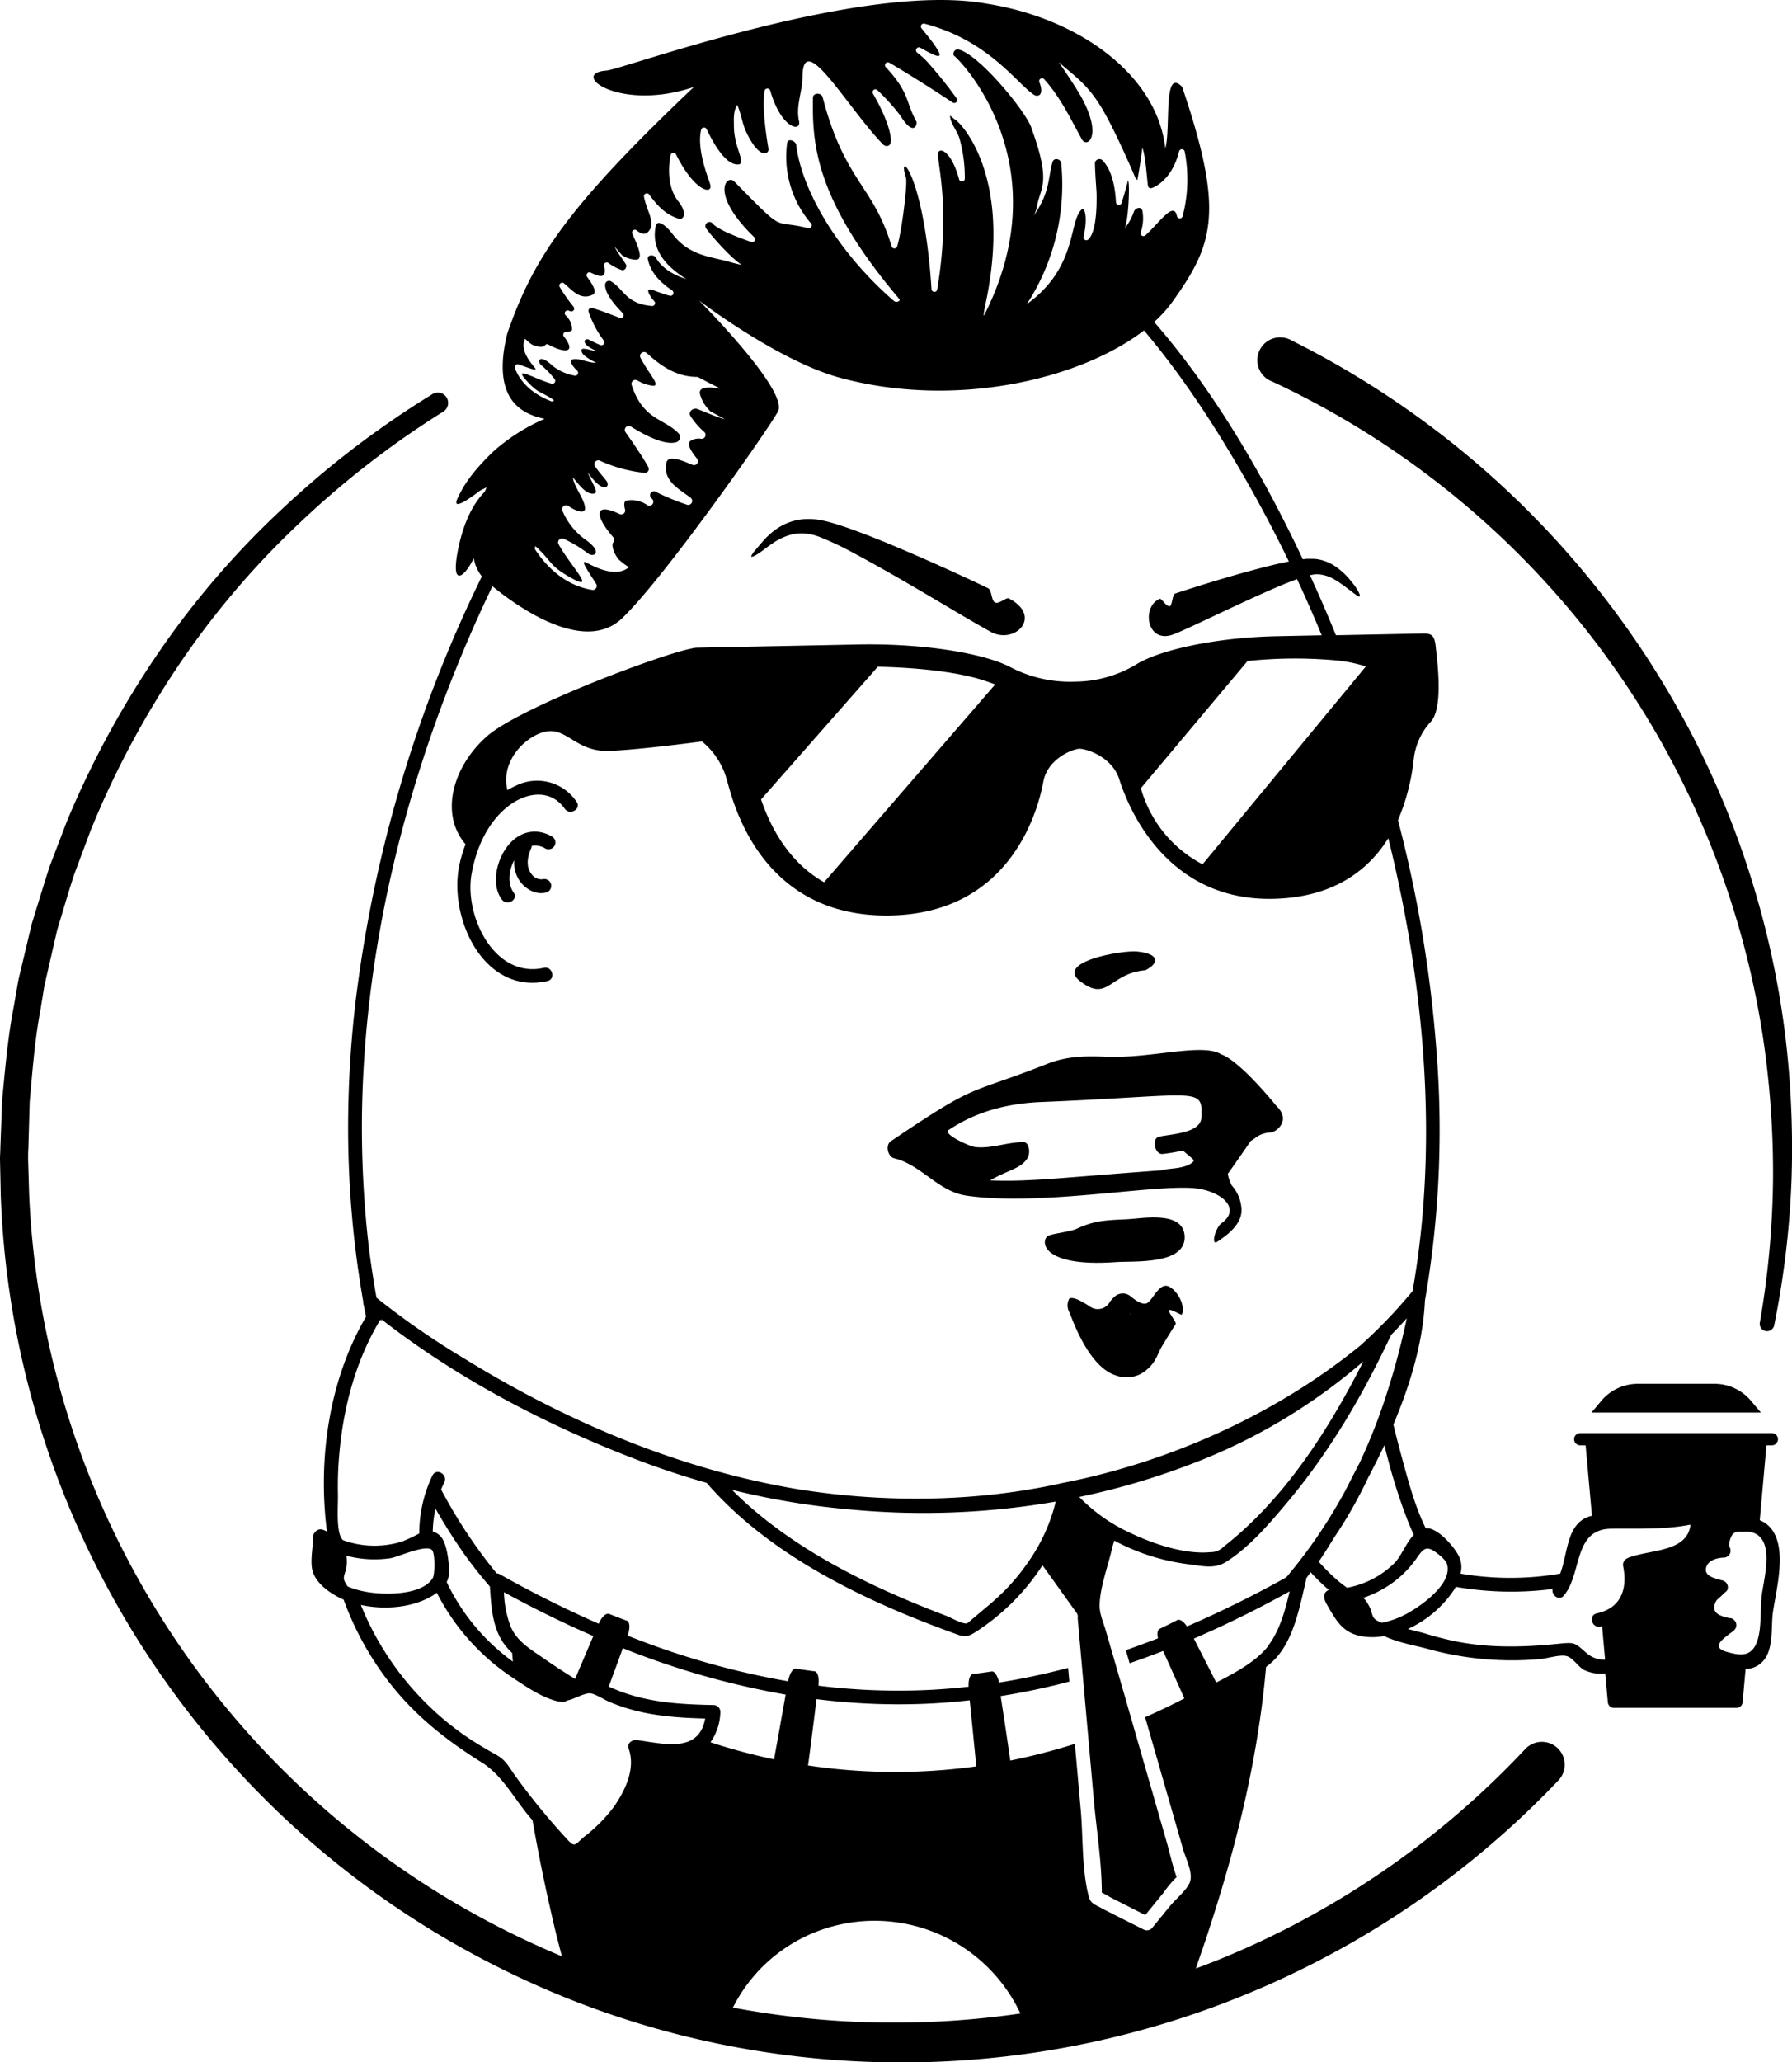 <?xml version="1.0" encoding="UTF-8"?> <svg xmlns="http://www.w3.org/2000/svg" viewBox="0 0 392.82 451.95"> <title>Asset 3</title> <g id="Layer_2" data-name="Layer 2"> <g id="Layer_1-2" data-name="Layer 1"> <path d="M258.17,411.18c.44-.45.14-.37,0,0Z"></path> <path d="M247.25,267.2c-4.26.22-7.12.14-11.26,2.11-1.2.57-4.8,1-6,1.42-1.95.63-2.52,7.1,14.61,5.87,3.9-.28,15.26.65,15.09-5.58C259.49,265.31,250.68,267,247.25,267.2Z"></path> <path d="M196,253.84c5.95,1.42,9.63,7.28,15.84,8.19,16.59,2.44,42.71-2.83,50.9-1.51,5.27.84,9.33,4.45,5,7.58-1.31.94-2.41,5.09-.85,4s5.92-3.82,5.19-7.81a8.39,8.39,0,0,0-2.06-4.48,8.72,8.72,0,0,1-.88-2.57s.53-.65,5.08-7.25c.74-.24,1.58-1.63,4.29-1.81,1.18,0,4.63-2.62,1.31-5.77,0,0-7.87-9.84-12.14-11.35-4.13-2.57-15.51,1-25.47.53-4.33-.19-8.46-.09-12.56,1.53-18,7.11-14.71,3.68-34.39,17C194,251,194.64,253.52,196,253.84Zm12-6.22c6.09-4.1,13.07-5.82,20.35-6.11,34.62-1.39,35.32-3.55,35,3.44-.17,3.44-6.79,3.58-9.29,4.17-1.7.4-.91,3.94.79,3.78a42.13,42.13,0,0,0,4.47-.76c.78.77,1.55,1.26,2.4,2.15a2,2,0,0,0-.12.25c-1.63,1.73-5.58,1.44-7,1.94-22.28,1.63-28.92,2.56-37.56,2.21,4-2.34,6.8-2.53,8.27-5,.5-.83.43-3.4-1-3.39-3.45,0-7,1.45-10.42,1.1C212.62,251.31,206.57,248.54,207.94,247.62Z"></path> <path d="M236.72,215c6.19,4.84,6.39-1.71,14.39-2.37,3.21-1.68,2.88-3.63-1.85-4.1C246,208.21,231.29,210.75,236.72,215Z"></path> <path d="M116.56,185.38a4.14,4.14,0,0,1,2.93.55,1.5,1.5,0,0,0,1.51-2.6c-3.86-2.22-7.84-.84-10.22,2.78-2,3-3.08,7.86-.79,11,1.13,1.55,3.73.06,2.6-1.51-1.39-1.92-1.09-4.85.15-7.1a6.9,6.9,0,0,0,1.34,4.78c1.28,1.69,3.55,2.92,5.7,2.3a1.5,1.5,0,0,0-.8-2.89,2.65,2.65,0,0,1-2.51-1.19c-1.28-1.64-.8-3.91,0-5.66A1.55,1.55,0,0,0,116.56,185.38Z"></path> <path d="M391.31,226.68A196.14,196.14,0,0,0,373,165.19a199.19,199.19,0,0,0-89.7-90.49l-.12-.06a5,5,0,1,0-4.25,9h0A190.1,190.1,0,0,1,386.46,227.36a201.77,201.77,0,0,1,2.2,31.27,194.41,194.41,0,0,1-2.9,31.28,1.6,1.6,0,0,0,3.14.6,197.27,197.27,0,0,0,3.81-31.78A205.72,205.72,0,0,0,391.31,226.68Z"></path> <path d="M256.46,282.08c-2.3-1.43-3.75,3-5.12,3.56-.9.37-2.28-.54-3.44-1.49a2.68,2.68,0,0,0-3.73.17,5.94,5.94,0,0,0-.88,1,3,3,0,0,1-4.31,1.07c-1.7-1.15-3.68-2.27-4.58-1.8a3.16,3.16,0,0,0,0,3c.4.63,3.91,11.85,10.21,13.85a7,7,0,0,0,5.19-.2,8.51,8.51,0,0,0,3.92-4.21l.41-.87.21-.44c.08-.15.1-.17.14-.26l.51-.88,1-1.65c.64-1,1.23-2,1.73-2.74.24-.37-1.69-2.68-1.48-3,.32-.5,2.69,1.14,2.82.91C259.81,286.78,258.71,283.47,256.46,282.08Zm-8.54,6c-.09-.08-.15-.15-.14-.17s.1,0,.2,0Z"></path> <path d="M167.28,120.58c.35-.26,1.11-.85,2.18-1.57a13.1,13.1,0,0,1,4.2-1.91,10,10,0,0,1,2.77-.19,11.67,11.67,0,0,1,3.08.71,65.22,65.22,0,0,1,7.05,3.28c9.84,5.23,20.57,11.8,26.57,15.27.74.44,3.66,2.1,4.11,2.34,5.32,2.79,11.4-3.46,3.89-7.37-.55-.29-2.13,1.32-3,.9s-.67-2.72-1.56-3.14c-5.38-2.58-13.79-6.44-22.22-9.93-2.88-1.19-5.78-2.31-8.58-3.3-1.41-.48-2.79-.93-4.18-1.3-.67-.2-1.43-.32-2.11-.46a15.09,15.09,0,0,0-2.09-.17,12.16,12.16,0,0,0-6.63,1.82,16,16,0,0,0-3,2.48c-1,1.1-1.74,2-2.26,2.61a4.61,4.61,0,0,0-.82,1.22C164.58,122.27,165.62,121.84,167.28,120.58Z"></path> <path d="M375.81,303.27H359a10.46,10.46,0,0,0-8,3.75l-2.14,2.55H386L383.83,307A10.44,10.44,0,0,0,375.81,303.27Z"></path> <path d="M385.86,333.2l-.11-.05,1.47-16.4h1.18a1.34,1.34,0,0,0,0-2.68h-42a1.34,1.34,0,0,0,0,2.68h1.18l1.39,15.48-.2,0c-5.42,1.43-5,8-6.76,12.64a64.69,64.69,0,0,1-21.86,0,5.4,5.4,0,0,0-.26-3.63c-1-2.18-4.52-6.15-6.91-6.31a3.38,3.38,0,0,0-.45,0c-2.33-4.73-3.75-10.09-5.09-15-.69-2.54-1.38-5.12-2-7.74,3.74-8.82,6.49-18.09,6.92-27.16A218.48,218.48,0,0,0,314.86,230a282.34,282.34,0,0,0-8.41-50.25,47,47,0,0,0,3.45-13.34,14.46,14.46,0,0,1,3.82-8.33c2.77-3.23,1.25-13.87,1-16.37s-.92-2.91-2.87-2.87l-19,.38c-1.78-4.36-3.63-8.68-5.6-12.94l-.09-.21a8,8,0,0,1,1.43-.22,7.92,7.92,0,0,1,4,1.19,25.19,25.19,0,0,1,2.28,1.53c1.79,1.32,2.69,2.13,3.06,2.16s.12-.79-.81-2.12a22,22,0,0,0-1.36-1.74,16,16,0,0,0-3.23-2.87,10,10,0,0,0-2.75-1.23,9.22,9.22,0,0,0-1.72-.29c-.55,0-1.16,0-1.69,0l-.78.09C277,104.37,266.4,86,253,70.56a27.3,27.3,0,0,0,3.89-4.27c9.16-12.77,11.57-19.71,2.25-47.24-4.26-4.44-2.44,8.92-3.69,13.47C253.55,16,235.92,3.83,216.14.79c-27.27-4.88-79.89,14.5-83.23,14.68-8.29.62,2.89,9.11,19.19,3.59-28,26.58-35.29,37.74-40.92,54.1-3.58,14.68,3.44,17.63,8.2,18.63A41.78,41.78,0,0,0,108.08,99c-4.66,4.5-6.57,7.53-7.83,10.33-1.5,3.33,5-1.83,5-1.83l1.43-.7c-.15.35-.3.69-.44,1-2,2-4.3,5.64-5.66,11.82-2.06,9.42,1.16,7.1,3.27,2.7a8.56,8.56,0,0,0,1.78,4A291.66,291.66,0,0,0,78,219.05a237.38,237.38,0,0,0-1.69,27.57,221.08,221.08,0,0,0,3.32,38.68,1.71,1.71,0,0,0,0,.31l.15.66c.15.76.31,1.52.46,2.28-8.12,13.87-10.6,31.2-8.57,47.09a6.28,6.28,0,0,0-1-.42,1.51,1.51,0,0,0-1.46.39c-.77.75-.55,1.28-.61,2.24-.12,1.81-.58,4.56-.1,6.37.76,2.89,4.09,5.14,6.63,6.26l.19.07a66.45,66.45,0,0,0,10.14,18.34c5.64,7.22,12.49,12.59,20.2,17.4,4.31,2.7,6.85,7.53,10.07,11.45.33.4.67.79,1,1.18q2,11.43,4.66,22.74c.55,2.36,1.16,4.72,1.78,7.08q-5.67-2.37-11.18-5.09A189.7,189.7,0,0,1,6.39,261.78l-.15-5.08-.08-2.54c0-.85,0-1.69.06-2.54l.29-10.16c.61-6.75,1.1-13.52,2.37-20.19l.81-5c.35-1.66.76-3.31,1.13-5l1.15-5,.57-2.47.73-2.44c1-3.24,1.93-6.5,3-9.74l3.56-9.53a197.91,197.91,0,0,1,19.06-35.91A184.37,184.37,0,0,1,65.1,115.15a198.78,198.78,0,0,1,32.17-25h0a2.26,2.26,0,0,0-2.37-3.84,203.46,203.46,0,0,0-33.16,25.33,188.71,188.71,0,0,0-27.2,31.69,203.84,203.84,0,0,0-19.91,36.75l-3.74,9.79c-1.09,3.31-2.08,6.66-3.13,10L7,202.36l-.62,2.55L5.17,210c-.4,1.7-.83,3.4-1.2,5.11l-.89,5.16c-1.36,6.87-1.93,13.84-2.61,20.8L.08,251.55c0,.87-.09,1.75-.08,2.62l.06,2.62L.17,262a195.15,195.15,0,0,0,6,41.48A197.89,197.89,0,0,0,108.48,430.75a196.2,196.2,0,0,0,39.37,14.91,198.64,198.64,0,0,0,193.79-55.5l0,0a5,5,0,1,0-7.3-6.84h0a190.21,190.21,0,0,1-65.71,45.55c-2.15.89-4.31,1.73-6.49,2.54,1-3,2.07-5.93,3-8.91,6.08-18.6,10.7-37.7,12.39-57.18a15.15,15.15,0,0,0,2.1-1.86c4.07-4.45,5.31-11.5,6.66-17.16a1.88,1.88,0,0,0,0-.33l1-1.41a43.46,43.46,0,0,0,4,3.88c-1.13.48-1.4,1.5-.44,3.18,2.14,3.71,3.6,6.47,8.19,7.06a14.55,14.55,0,0,0,4.41-.13c2.81,1.42,7.18,2.16,9.4,2.79a69.6,69.6,0,0,0,24.75,2.26c1.59-.13,4.41-1.06,5.83-.65s2.39,2.18,3.73,3a8.48,8.48,0,0,0,4.72.79l.57,6.33a1.34,1.34,0,0,0,1.34,1.22h26.87a1.34,1.34,0,0,0,1.33-1.22l.66-7.32a5.06,5.06,0,0,0,4.06-2c2-2.46,1.56-7.09,1.87-10.05C389.3,348.22,392.88,336.27,385.86,333.2ZM293.3,144.77a30.22,30.22,0,0,1,6.1,1.29l-35.79,43.36a27.09,27.09,0,0,1-13.4-16.25c-.05-.14-.09-.28-.13-.42l23.39-27.88A99.18,99.18,0,0,1,293.3,144.77ZM112.87,80.71a.64.64,0,0,1,.79-.85c1.48.49,3.84,1.46,3.74,1,0-.31-3.77-3.73-2.29-6.62a9.44,9.44,0,0,0,1.53,1.29c1,.48,2.42.68,2.82.17a.56.56,0,0,1,.7-.21c3.68,2,6.3,1.9,3.43-1.76a.63.63,0,0,1,.5-1c.71,0,1.32-.13,1.31-.57a4.2,4.2,0,0,0-1.36-3,.63.63,0,0,1,.78-1l.09,0a.63.63,0,0,0,.83-.92,35.56,35.56,0,0,1-3-4.26.63.63,0,0,1,1-.78c1.65,1.34,3.42,3.67,6.11,2.42,1.21-.55,0-2.35-1.16-3.94a.64.64,0,0,1,.8-.94c1.33.67,2.72,1.16,3,.22a2.53,2.53,0,0,0-.07-1.55.64.64,0,0,1,1-.74,10.81,10.81,0,0,0,2.8,1.49c.82.29,1.24-.73,1-1.2-.75-1.23-1.84-2.53-2.53-3.95.43.5,1.07,1.26,1.83,2.09l0-.07a5.65,5.65,0,0,0,2.89.88c1.76,0,.39-3.06-.76-5.59a.63.63,0,0,1,1-.76c1,.78,2,1.11,2.82-.27,1.08-1.76-.72-4.16-1.3-7.16a.63.63,0,0,1,1.13-.49c1.64,2.16,3.28,4.26,6.43,5.28,1.05.35,2.06-1,.09-3.63C146.21,41.16,146.5,36.52,147,34a.63.63,0,0,1,1.19-.16c4.11,8.26,8.06,8.85,7.51,6.66-.25-1.14-3.08-7.6-2-12.08a.64.64,0,0,1,1.19-.13c1.41,2.92,3.89,7.47,6.55,7.74s-.62-3.39-.56-8.55c0-1.15-.19-3.13.73-4.48.86,1.92,1.1,4.12,2,6,2.94,6.14,5,4.76,4.84,3.62-.24-1.51-1.49-8.6-.85-12.69a.64.64,0,0,1,1.24-.09c2.41,8.42,6.86,9.19,6.31,6.7-.75-3.27.74-6.44.76-9.7.1-10.63,9.65,6.48,17.62,14.78.72.72,1.64.37,1.73-.44.25-2.14-1.52-6.56-3.86-10.59a.63.63,0,0,1,1-.77,48.84,48.84,0,0,1,4.91,5.43c3,4.89,3.83,2,3.56,1.38-2.39-4.39-1.44-6.23-6.63-11.85a.63.63,0,0,1,.77-1c4.11,2.39,10.58,6.52,13.83,8.69a.64.64,0,0,0,.89-.87,93,93,0,0,0-5.92-7.44A17.91,17.91,0,0,0,201,11.5a.64.64,0,0,1,.71-1.05c4.1,2.26,6.94,3.82.27-4.27a.64.64,0,0,1,.66-1c14.2,3.72,20.32,13.22,24,15.58.81.56,2.34.18,1.21-2.72a.63.63,0,0,1,1.06-.66c3.7,4.13,5.88,8.91,8.21,13.09,1.07,2.13,4.8-.46-.2-9.4-1.44-2.49-3.16-5-4.83-7.45,3,2.68,5.89,4.55,8.68,8.89,3,4.4,7.86,15.88,8.13,16.5l.42.47c.44-2.36.79-4.74,1.09-7.11.72,1.77,1,6.79,1.23,8.35a.62.62,0,0,0,.81.5c1.44-.47,4.66-2.57,6-8a.63.63,0,0,1,1.24,0,31.86,31.86,0,0,1-.46,14.2.64.64,0,0,1-1.24-.07c-.7-3.34-3.73,1.35-6.94,4.26a.63.63,0,0,1-1-.66,9.5,9.5,0,0,0,.4-4.63c-.21-1.27-1.64-.7-1.86,0a12.73,12.73,0,0,1-2,3.67c.78-2.17,1.07-9.06.76-10.23l-.11-.23c-.2,1.13-.8,3.07-1.37,4.92a.63.63,0,0,1-1.24-.14c-.19-3.25-.83-7-3-9.22a1,1,0,0,0-1.61.57c0,2.11.36,6.17.36,6.86.1,6.5-.84,9.08-1.86,10a.63.63,0,0,1-1-.62c1-4.29.19-6.44-.26-6.12-3.1,2.39-.83,12.69-12.16,20.86a48.08,48.08,0,0,0,7.53-30.85c-.1-1-1.61-1.3-1.9-.31-1.09,3.86-.49,6.5-4.13,11.81a7.68,7.68,0,0,0,.68-1.88c.72-4.49,3.3-5-1.17-17.31-.94-3.25-10.8-15.42-15.56-17.12-1.3-.52-1.75.61-1.47,1.2,1.32.85,23.55,23.61,6.68,56.87-.28.55,0-1.09.11-1.7,6.52-29.3-5.8-41-6.6-41.19-.17-.11-.9-.83-1-.79-.07,1.35,1.53,3.36,2,4.79a31.3,31.3,0,0,1,1.22,9,.63.63,0,0,1-1.24.16c-1.92-7-4.87-7.18-4.65-5.29.35,3.91,2.56,13.17-.16,29.42a.63.63,0,0,1-1.24,0c-1.64-25.59-7.69-30.93-5.61-24.51.41,1.27-1,12.34-1.94,15.09a.64.64,0,0,1-1.21-.05c-4-13.43-10.26-14.06-15.12-32.71-.29-1-2.1-1-2.12.14-.11,9.41,0,21.8,18.91,44.09.41.49-.65.9-1.13.48C183,54.74,175.61,41,174.54,31.75c-.1-.83-1.87-1.64-2-.32A22.35,22.35,0,0,0,177.81,49a.63.63,0,0,1-.64,1c-8.26-2.06-4.53,1.65-16.33-10.34-1.75-1.31-5.12,3,4.49,12.32a.64.64,0,0,1-.64,1.06c-3-1.07-7.11-2.6-8.44-4a.88.88,0,0,0-1.47,1c.9,1.32,5.08,6.18,7.78,8-1.33-.23-2.73-.68-3.68-.92-3.68-.92-8-1.37-11.4-5.76-1.27-1.7-3.37-3.55-3.75-1.77-1.07,5.34,2.51,8.9,6.71,11.57-2.81-.9-5.31-2.33-6.69-4.71-.39-.7-2-.67-1.73.41.71,3.13,2.85,5.1,5.35,6.82a.64.64,0,0,1-.52,1.14c-3-.75-5.31-2.3-4.65-.63A6.21,6.21,0,0,0,143.42,66a.63.63,0,0,1-.49,1.06c-5.74-.45-6.18-3.75-9-5.41a.85.85,0,0,0-1.27.66c-.15,1.85,2,4.47,3.9,6.37a.63.63,0,0,1-.68,1c-2.14-.84-4.75-1.84-6.1-2.18a.63.63,0,0,0-.76.79,22.2,22.2,0,0,0,3.32,6.33.64.64,0,0,1-.73,1c-.77-.29-1.53-.7-2.53-1.18S127,75.45,131,77c-1-.11-2-.48-3-.56s-.38,1-.1,1.31a11.23,11.23,0,0,0,2.78,1.72c-1.49.18-3.56-1-5-.74-1,.15-.41,1.33.85,2.51a.63.63,0,0,1-.52,1.08,10.49,10.49,0,0,1-5-2.26c-2.86-2.65-3.28-.8-2.41-.06a19.71,19.71,0,0,1,3,3.09.64.64,0,0,1-.63,1c-3.78-1-8.71-4.18-5.51-.62,2.67,2.95,3,2.18,6,4.25A2.68,2.68,0,0,1,121,88C118.29,87,114.51,84.88,112.87,80.71Zm12.24,45.89c5.87,3.29,0-2.48-2.66-7.31a.87.87,0,0,1,1.22-1.16,27.52,27.52,0,0,1,5.18,3.13c1.28,1,3.66-.15-.88-3.26a14.93,14.93,0,0,1-4.71-6.13.87.87,0,0,1,1.3-1c2,1.38,3.8,1.75,3.69.42-.19-2.09-2.42-4.57-2.67-6.64,1,1.1,1.9,2.47,3.25,3.26.49.29,2.13.63,1.75-.52s-1.27-2.57-1.73-3.86c3.45,5,5.06,3.11,4.08,1.85s-1.79-2.12-2.42-3.08A.86.86,0,0,1,131.6,101a31.26,31.26,0,0,0,9.68,2.63.86.86,0,0,0,.83-1.27c-.91-1.73-3.12-5-5-7.65a.87.87,0,0,1,1.18-1.23c3.22,2,7.48,4.18,10,3.42a1.17,1.17,0,0,0,.47-1.92c-3.17-3.3-7.8-2.92-10.29-10.59a.86.86,0,0,1,1.28-1,8.45,8.45,0,0,0,3,1.1c2.49.41-.36-2.23-2.37-6.13a.87.87,0,0,1,1.37-1c3.16,2.89,6.54,5.2,11,5.24a1,1,0,0,0,.19,0c1.65.88,3.32,1.75,5,2.57-2.7-.43-4.93-.42-4.48,1.27A8.07,8.07,0,0,0,155.59,90l-.12,0c1.38.78,2.62,1.43,3.45,1.86-2.16-.51-4.28-1.62-6.2-2.26-.74-.25-2,.63-1.32,1.65a16.25,16.25,0,0,0,2.94,3.38.86.86,0,0,1-.68,1.52,3.49,3.49,0,0,0-2.13.37c-1.19.6-.07,2.35,1.27,4a.87.87,0,0,1-1,1.36c-2.54-1.09-5.39-2.21-5.73-.41-.81,4,2.93,5.75,5.29,7.6a.87.87,0,0,1-.74,1.55,51.78,51.78,0,0,1-6.76-2.78.86.86,0,0,0-1,1.4l.09.1a.87.87,0,0,1-1.07,1.36,6,6,0,0,0-4.53-1c-.6.12-.59,1-.34,1.94a.86.86,0,0,1-1.23,1c-5.9-2.81-5.19.78-1.27,5.19a.77.77,0,0,1-.05,1c-.55.68.19,2.61,1.15,3.77a14.35,14.35,0,0,0,2.26,1.7c-3.44,2.88-9.3-1.19-9.73-1.15-.7,0,1.38,2.93,2.54,4.8a.87.87,0,0,1-.9,1.32c-6.2-1-10.32-5.5-12.52-8.92a3.08,3.08,0,0,1,.08-.68C121.15,123.13,120.22,123.85,125.11,126.6Zm-22.32,13.17c1.62-3.78,3.36-7.54,5.15-11.3,4.35,3.6,19.75,15.24,28.37,7.08,9-8.52,31.92-41.15,34.22-45.35,2.48-4.53-17.29-24.34-17.29-24.34s17.29,13.25,30.94,16.94c25.4,6.85,52.72.29,66.59-10.38,8.9,10.52,16.44,22.35,22.88,33.7q4.71,8.31,8.88,16.94c-.82.16-1.64.34-2.48.52-8.45,2-17.47,4.87-22.44,6.49-.62.2-.66,2.59-1.13,2.76-.77.26-1.87-1.74-2.22-1.6-4.12,1.63-2.92,10.12,3.06,7.76,3-1.15,11.48-5.37,19.84-9.11,2.09-.92,4.18-1.84,6.16-2.58l1-.39q2.85,6.1,5.41,12.32l-9.78.2c-13,.26-25.53,2.87-30.9,6.2a26.42,26.42,0,0,1-13.45,3.76,28.26,28.26,0,0,1-14.06-3.15c-5.93-3.13-19.35-5.25-33.15-5l-35.26.7a6.09,6.09,0,0,0-1.58.2c-6.78,1.3-37.66,12.9-44.83,19.24-7.49,6.63-10.38,17-4.67,23.64a32.89,32.89,0,0,0-1.3,4.29C98.13,201,106,218.16,120,215c1.89-.42,1.09-3.31-.79-2.89-10.87,2.43-17.47-11.43-15.84-20.56,1-5.69,3.59-11.61,8.37-15.12,3.86-2.83,9-3.52,12.06.81,1.11,1.56,3.71.06,2.59-1.52a10.41,10.41,0,0,0-13.16-3.6,16.22,16.22,0,0,0-2,1.05c-1.71-6.93,4.92-12.65,9.12-12.93s6.36,4.62,13.29,4.33,20.23-2.08,20.23-2.08a16.43,16.43,0,0,1,5.5,8.57c1,3.11,6.44,29.69,35.1,29.58,28-.11,33.39-24.74,34.24-29.35s5.64-6.93,7.89-7.21c2.28.14,7.31,2.16,8.74,6.67s9.79,28.34,36.38,26.1c11.88-1,18.67-6.83,22.61-13.15q2.37,9.61,4.12,19.35c4.66,26.08,5.86,53.58,1.2,79.89a110.3,110.3,0,0,1-11.37,11.87C279.75,310,256.07,320.5,232.94,325c-18.51,4.16-38.66,4.44-57.85,1.4-25.83-4.29-50.51-14.65-72.93-28.43a176.05,176.05,0,0,1-19.63-13.56q-1-5.64-1.71-11.29a230.66,230.66,0,0,1-1.49-26.53C79.46,209.93,88.29,173.37,102.79,139.77ZM218.15,150l-37.5,43.35c-7.27-4.11-11.44-11.2-13.82-18.14l25.59-29.09c8,.17,16.5,1,22.41,2.74C216.05,149.24,217.15,149.62,218.15,150Zm80.73,148.32c-7.66,15.11-17.36,30.26-30.67,40.66a3.81,3.81,0,0,1-2.85,1.18c-5.65.57-12.76-1.87-17.78-4.3a37,37,0,0,1-11-7.79A158.47,158.47,0,0,0,260.74,321,125.77,125.77,0,0,0,298.88,298.34Zm-67.45,30.74a38.93,38.93,0,0,1-6.25,13.57,44.47,44.47,0,0,1-5.78,6.77q-1.64,1.57-3.39,3c.21-.18-4,3.39-4,3.38-1.11.18-3.54-1.26-4.55-1.65-16.67-6.33-34.24-14.78-47-27.62a167.44,167.44,0,0,0,26,4.31A169.53,169.53,0,0,0,231.43,329.08ZM75.17,337.53a3.07,3.07,0,0,1-.24-.29c-1.29-1.85-.8-7.22-.85-9.55-.06-2.69,0-5.37.22-8.05.8-10.62,3.53-21.25,9.06-30.41a2.51,2.51,0,0,1,.35.31c0-.14-.07-.28-.11-.42,16.88,13.19,36.73,23.48,56.59,31q7.25,2.75,14.7,4.85c13.76,15.88,34.52,25.82,54,32.89,2.26.82,2.82,1.19,5-.22a49.19,49.19,0,0,0,13.88-13.47c.26-.36.5-.75.75-1.13L236,353.48a1.27,1.27,0,0,1,.23,1.09q1.77,19.88,3.53,39.74c.58,6.55,1.68,13.28,1.76,19.86,0,.19,0,.4,0,.6a18.06,18.06,0,0,1,1.81,1l7.72,3.93q2-2.45,4-4.9a24.5,24.5,0,0,1,2.63-3.19l.25-.22c-.91-2.5-1.47-5.21-2.2-7.75l-9.35-32.54-4-13.79c-.5-1.73-1.37-3.65-1.34-5.46.06-4.06,1.9-8.71,2.76-12.67.08-.35.29-.95.46-1.55l.69.37a46.67,46.67,0,0,0,15.62,4.82c2.87.37,5.63,1.07,8.09-.46,5.29-3.28,9.84-8.72,13.77-13.4,9-10.79,16.18-23,22.18-35.7a1.2,1.2,0,0,0,.28-.65q1.78-1.81,3.49-3.7a162.43,162.43,0,0,1-4.31,16.24A127.37,127.37,0,0,1,298,320.67l-1,1.91-2.13,4.17a113.2,113.2,0,0,1-12.88,18.91,241,241,0,0,1-21.8,10.78c-.7-1.06-1.58-1.67-2.11-1.39-1.3.67-2.6,1.31-3.9,1.94-.47.22-.58,1.05-.34,2.06q-3.5,1.36-7.05,2.59c.28.95.55,1.91.83,2.87,2.46-.85,4.91-1.74,7.34-2.69q2.35,5.19,4.66,10.4-4.23,2.19-8.6,4.12l8.34,29c.55,1.91,2.15,5,1.52,7-.54,1.73-3.22,3.94-4.32,5.28l-4.09,5a1.53,1.53,0,0,1-1.81.23c-3.18-1.61-6.39-3.18-9.55-4.85-1.67-.88-2.13-1-2.56-2.82-1.41-5.79-1.12-12.58-1.64-18.5l-1.29-14.5a137.44,137.44,0,0,1-14.16,3.66q-1-7.06-2.11-14.13a153.74,153.74,0,0,0,15.06-3.18l-.27-3A154.16,154.16,0,0,1,219,368.74c-.28-1.45-1-2.52-1.6-2.43q-2.07.31-4.14.57c-.64.07-1,1.29-.93,2.77-3.46.39-6.94.66-10.44.78a141.25,141.25,0,0,1-22.48-1,.77.77,0,0,0,0-.15c.2-1.59-.19-2.94-.85-3-1.36-.18-2.72-.37-4.08-.58-.66-.11-1.41,1.08-1.69,2.66l0,.11a175.33,175.33,0,0,1-35.18-10s0-.08,0-.12c.55-1.51.46-2.92-.17-3.15-1.32-.48-2.64-1-3.94-1.51-.63-.25-1.63.71-2.26,2.16A239.27,239.27,0,0,1,109.54,345a1.38,1.38,0,0,0-.66-.17A110.22,110.22,0,0,1,96.7,326.44c.22-.54.44-1.07.69-1.57.85-1.72-1.74-3.25-2.59-1.51a29.19,29.19,0,0,0-2.89,12.71,38.07,38.07,0,0,1-3.62,1.71A20.15,20.15,0,0,1,75.17,337.53ZM214,387.11a128.86,128.86,0,0,1-36.9-.2,5.86,5.86,0,0,0,.12-.63q.91-6.94,1.77-13.9a143.72,143.72,0,0,0,22.86,1.05q5.4-.19,10.72-.8Q213.3,379.8,214,387S214,387.07,214,387.11Zm-57.68-13.44c-7.92-.16-15.34-.62-22.64-3.94l-.24-.1q1.56-4.2,3.09-8.42a179.1,179.1,0,0,0,35.69,10.17q-1.22,6.92-2.48,13.83c0,.13,0,.26,0,.38a131.5,131.5,0,0,1-14-3.76,12,12,0,0,0,2.17-6.66A1.52,1.52,0,0,0,156.31,373.67Zm-59.76-37a3.44,3.44,0,0,0-1.69-1,24.93,24.93,0,0,1,.59-5.05c1.74,3.06,3.6,6.05,5.63,9s4.08,5.5,6.3,8.09c.31,4.61.56,9.63,3.67,13.28.38.45.8.88,1.23,1.31,0,.62.09,1.24.14,1.86a45.91,45.91,0,0,1-14-16.39c-.18-.34-.34-.7-.51-1.05a5,5,0,0,0,.52-2C98.47,342.51,98,338.2,96.55,336.65Zm15.37,19.78a23,23,0,0,1-1.46-7.51c6.39,3.49,12.92,6.72,19.59,9.61q-2,4.71-4,9.4c-2.34-1.46-4.66-2.95-6.92-4.53C116.21,361.37,113.34,359.77,111.92,356.43Zm-35.8-8.89c-1.1-1.61-.79-1.89-.32-3.5a8,8,0,0,0,.11-3.12,23.88,23.88,0,0,0,9.74.54c1.46-.22,7.85-3.15,9.06-1.76.67.78.64,5.29.13,6.13-2.38,3.89-10.87,3.71-14.62,3a18.58,18.58,0,0,1-4-1.15A1.13,1.13,0,0,1,76.12,347.54Zm36.76,41.56c-1.5-2.13-2-3.37-4.2-4.6a82.19,82.19,0,0,1-7.05-4.33A64.3,64.3,0,0,1,79.1,351.73c5.3,1.16,11.53.59,15.9-2.14.26-.17.51-.34.75-.53a49.19,49.19,0,0,0,16,18.2c3,2,7.67,5.34,11.4,5.74.79.09.81-.26,1.47-.39,1.11-.21,3.48-1.58,4.72-1.51,1,.06,2.95,1.29,4,1.77,6.89,3,13.88,3.56,21.24,3.76-1.37,7.5-8.68,5.62-14.93,4.72-1-.14-2.28.65-1.85,1.85,1.59,4.44-.77,9.25-3.3,12.87a34.67,34.67,0,0,1-6.54,6.55c-1.9,1.6-1.88,2.41-3.64.47A149.19,149.19,0,0,1,112.88,389.1Zm77,54.06a191.48,191.48,0,0,1-29.23-3.2,34.49,34.49,0,0,1,19.44-17.06,35.3,35.3,0,0,1,43.58,18.35A190.88,190.88,0,0,1,189.85,443.16Zm88.07-82.39c-2.51,3.24-7.08,5.77-11.35,7.94q-2.44-4.81-4.91-9.62c7.17-3.09,14.19-6.58,21-10.35C281.7,353,280.51,357.42,277.92,360.77Zm14.32-15.26a44.72,44.72,0,0,1-3.2-3.28c1.15-1.7,2.27-3.48,3.37-5.28q3-4.44,5.49-9.18c.7-1.32,1.36-2.65,2-4,1.21-2.31,2.4-4.66,3.53-7.07.24,1,.47,1.91.72,2.85a125.55,125.55,0,0,0,3.75,12c.56,1.5,1.15,3,1.81,4.44l.18.34c-1.7,1.76-2.81,4.79-4.27,6.21a19.61,19.61,0,0,1-10.38,5.4A32,32,0,0,1,292.24,345.51Zm10.69,10.14-.25-.11c-1.81-.72-1.71-1.13-2.22-2.73a7.92,7.92,0,0,0-1.65-2.66,24.26,24.26,0,0,0,6-3,22.45,22.45,0,0,0,5.62-5.59c1.71-2.47,2.32-3,5-.83a8.54,8.54,0,0,1,1.57,1.62c2,4.63-6.27,10.16-9.53,11.73A20,20,0,0,1,302.93,355.65Zm53.85-14.2a1.56,1.56,0,0,0-1,1.85c.94,4.79-.37,9.09-5.79,10.26-1.89.41-1.09,3.31.79,2.9l.37-.1.66,7.35a5.91,5.91,0,0,1-4.07-1.45c-2.76-2.41-2.51-2.4-6.55-2-7.74.77-15.4.92-23-.75-2-.43-3.89-.95-5.81-1.53-.95-.29-2.39-.6-3.8-1a24.16,24.16,0,0,0,10-8.42c.17-.26.34-.53.5-.81a71,71,0,0,0,21.22.47c-.28,1.34,1.4,2.7,2.46,1.44,4.08-4.84,2-14.55,10.37-14.65,5.76-.07,11.72.24,17.4-.9C369.85,340.29,361.66,339.5,356.78,341.45Zm29.33,8.73c-.32,2.87,0,6.65-.93,9.39-1.26,3.78-4,3.15-6.47,2.49-3.78-1-1.43-2.68,1.16-4.6a1.58,1.58,0,0,0,.32-.31,1.5,1.5,0,0,0-.25-2.25,1.17,1.17,0,0,0-.92-.3c-1.89-.46-4.08-1-3-3.5.29-.69,1.1-1.09,1.55-1.65s1.2-.7,1.15-1.64a1.56,1.56,0,0,0-1.1-1.45c-1.81-.47-4.45-1-3.56-3.15.57-1.39,2.45-1.82,3.76-1.87a1.52,1.52,0,0,0,1.3-2.26c-.41-.59.27-2.64.85-3.05.83-.57,1.45-.31,2.36-.34a4.16,4.16,0,0,1,3.06.79C388.76,339.13,386.49,346.6,386.11,350.18Z"></path> </g> </g> </svg> 